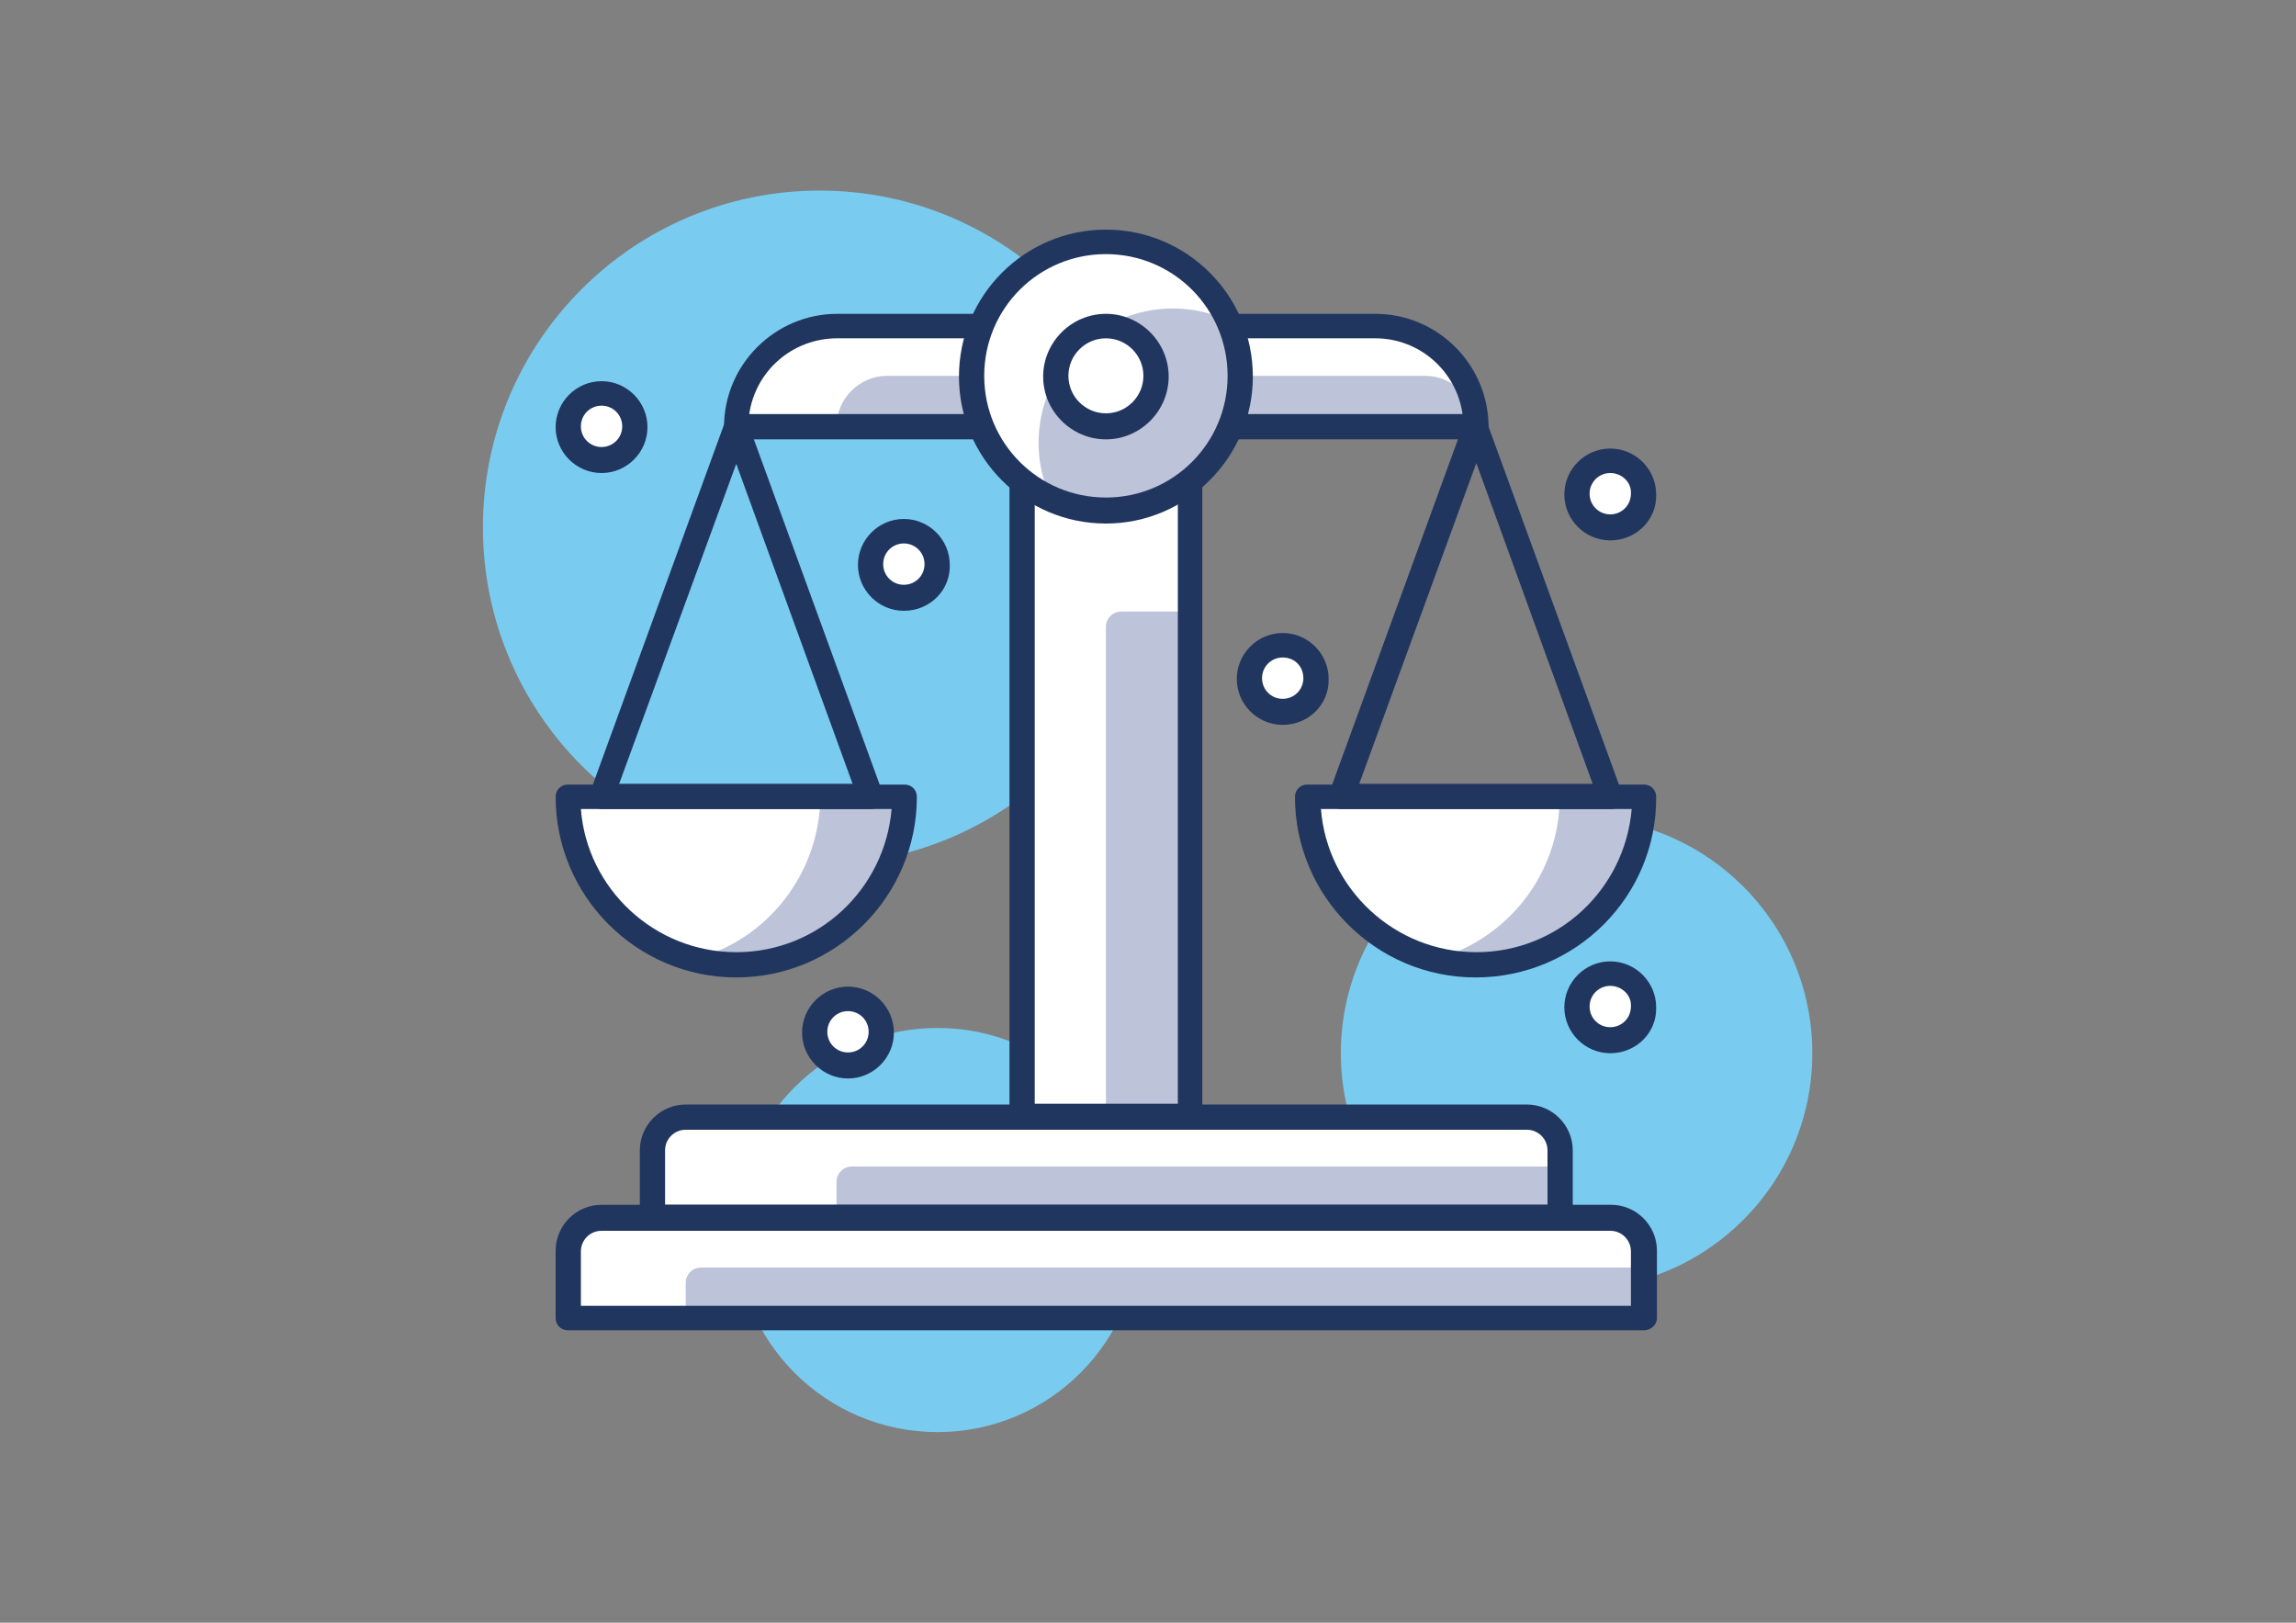 <svg xmlns="http://www.w3.org/2000/svg" xmlns:xlink="http://www.w3.org/1999/xlink" x="0px" y="0px" viewBox="0 0 300 212" style="enable-background:new 0 0 300 212;" xml:space="preserve"><rect x="0" y="0" width="300" height="212" fill="#808080" stroke="none"/><style type="text/css">	.st0{fill:#FFFFFF;}	.st1{fill:#79CCF0;}	.st2{fill:#BDC3D8;}	.st3{fill:#21365F;}	.st4{fill:#E8EBEC;}	.st5{display:none;}	.st6{display:inline;fill:#21365F;}	.st7{fill:none;stroke:#21365F;stroke-width:4;stroke-linecap:round;stroke-miterlimit:10;}</style><g id="hg"></g><g id="Ebene_2">	<g>		<g>			<circle class="st1" cx="206" cy="137.6" r="30.8"></circle>		</g>		<g>			<circle class="st1" cx="122.5" cy="160.7" r="26.4"></circle>		</g>		<g>			<circle class="st1" cx="107.1" cy="68.9" r="44"></circle>		</g>		<g>			<path class="st0" d="M118.1,104.1c0,12.1-9.8,22-22,22c-12.1,0-22-9.8-22-22H118.1z"></path>		</g>		<g>			<path class="st0" d="M214.8,104.1c0,12.1-9.8,22-22,22c-12.1,0-22-9.8-22-22H214.8z"></path>		</g>		<g>			<path class="st2" d="M90.7,125.3c1.8,0.5,3.6,0.7,5.5,0.7c12.1,0,22-9.8,22-22h-11C107.1,114.3,100.1,122.9,90.7,125.3z"></path>		</g>		<g>			<path class="st2" d="M203.8,104.1c0,10.2-7,18.8-16.5,21.3c1.8,0.5,3.6,0.7,5.5,0.7c12.1,0,22-9.8,22-22H203.8z"></path>		</g>		<g>			<path class="st3" d="M96.2,127.7c-13,0-23.6-10.6-23.6-23.6c0-0.9,0.7-1.6,1.6-1.6h44c0.9,0,1.6,0.7,1.6,1.6    C119.8,117.1,109.2,127.7,96.2,127.7z M75.9,105.7c0.8,10.4,9.6,18.7,20.3,18.7c10.7,0,19.4-8.2,20.3-18.7H75.9z"></path>		</g>		<g>			<path class="st3" d="M192.8,127.7c-13,0-23.6-10.6-23.6-23.6c0-0.9,0.7-1.6,1.6-1.6h44c0.9,0,1.6,0.7,1.6,1.6    C216.5,117.1,205.9,127.7,192.8,127.7z M172.6,105.7c0.8,10.4,9.6,18.7,20.3,18.7c10.7,0,19.4-8.2,20.3-18.7H172.6z"></path>		</g>		<g>			<path class="st3" d="M113.7,105.7H78.6c-0.5,0-1-0.3-1.3-0.7c-0.3-0.4-0.4-1-0.2-1.5l17.6-48.3c0.2-0.7,0.9-1.1,1.5-1.1    c0.7,0,1.3,0.4,1.5,1.1l17.6,48.3c0.2,0.5,0.1,1.1-0.2,1.5C114.8,105.5,114.3,105.7,113.7,105.7z M80.9,102.4h30.5L96.2,60.6    L80.9,102.4z"></path>		</g>		<g>			<path class="st3" d="M210.4,105.7h-35.2c-0.5,0-1-0.3-1.3-0.7c-0.3-0.4-0.4-1-0.2-1.5l17.6-48.3c0.2-0.7,0.9-1.1,1.5-1.1    c0.7,0,1.3,0.4,1.5,1.1l17.6,48.3c0.2,0.5,0.1,1.1-0.2,1.5C211.5,105.5,211,105.7,210.4,105.7z M177.6,102.4h30.5l-15.2-41.9    L177.6,102.4z"></path>		</g>		<g>			<path class="st0" d="M214.8,172.2H74.2V161c0-1.1,0.9-2,2-2h136.6c1.1,0,2,0.9,2,2V172.2z"></path>		</g>		<g>			<path class="st0" d="M203.8,159H85.2v-11.2c0-1.1,0.9-2,2-2h114.7c1.1,0,2,0.9,2,2V159z"></path>		</g>		<g>			<path class="st2" d="M214.8,172.2H89.6v-4.6c0-1.1,0.9-2,2-2h123.3V172.2z"></path>		</g>		<g>			<path class="st2" d="M203.8,159h-94.5v-4.6c0-1.1,0.9-2,2-2h92.5V159z"></path>		</g>		<g>			<rect x="133.5" y="49.1" class="st0" width="22" height="96.7"></rect>		</g>		<g>			<path class="st0" d="M192.8,55.7H96.2l0,0c0-7.3,5.9-13.2,13.2-13.2h70.3C186.9,42.5,192.8,48.4,192.8,55.7L192.8,55.7z"></path>		</g>		<g>			<path class="st2" d="M192.8,55.7h-83.5l0,0c0-3.6,3-6.6,6.6-6.6h70.3C189.9,49.1,192.8,52.1,192.8,55.7L192.8,55.7z"></path>		</g>		<g>			<path class="st3" d="M192.8,57.4H96.2c-0.9,0-1.6-0.7-1.6-1.6c0-8.2,6.7-14.8,14.8-14.8h70.3c8.2,0,14.8,6.7,14.8,14.8    C194.5,56.6,193.8,57.4,192.8,57.4z M97.9,54.1h93.2c-0.8-5.6-5.6-9.9-11.4-9.9h-70.3C103.5,44.2,98.7,48.5,97.9,54.1z"></path>		</g>		<g>			<path class="st2" d="M155.5,145.8h-11V81.9c0-1.1,0.9-2,2-2h9V145.8z"></path>		</g>		<g>			<path class="st3" d="M214.8,173.8H74.2c-0.9,0-1.6-0.7-1.6-1.6v-8.8c0-3.3,2.7-6,6-6h131.9c3.3,0,6,2.7,6,6v8.8    C216.5,173.1,215.7,173.8,214.8,173.8z M75.8,170.6h137.3v-7.1c0-1.5-1.2-2.7-2.7-2.7H78.6c-1.5,0-2.7,1.2-2.7,2.7V170.6z"></path>		</g>		<g>			<path class="st3" d="M203.8,160.7H85.2c-0.9,0-1.6-0.7-1.6-1.6v-8.8c0-3.3,2.7-6,6-6h109.9c3.3,0,6,2.7,6,6v8.8    C205.5,159.9,204.7,160.7,203.8,160.7z M86.8,157.4h115.4v-7.1c0-1.5-1.2-2.7-2.7-2.7H89.6c-1.5,0-2.7,1.2-2.7,2.7V157.4z"></path>		</g>		<g>			<path class="st3" d="M155.5,147.5h-22c-0.9,0-1.6-0.7-1.6-1.6V49.1c0-0.9,0.7-1.6,1.6-1.6h22c0.9,0,1.6,0.7,1.6,1.6v96.7    C157.1,146.7,156.4,147.5,155.5,147.5z M135.2,144.2h18.7V50.8h-18.7V144.2z"></path>		</g>		<g>			<circle class="st0" cx="144.5" cy="49.1" r="17.6"></circle>		</g>		<g>			<path class="st2" d="M162.1,49.1c0-2.6-0.6-5-1.6-7.2c-2.2-1-4.6-1.6-7.2-1.6c-9.7,0-17.6,7.9-17.6,17.6c0,2.6,0.6,5,1.6,7.2    c2.2,1,4.6,1.6,7.2,1.6C154.2,66.7,162.1,58.8,162.1,49.1z"></path>		</g>		<g>			<path class="st3" d="M144.5,68.4c-10.6,0-19.2-8.6-19.2-19.2c0-10.6,8.6-19.2,19.2-19.2c10.6,0,19.2,8.6,19.2,19.2    C163.7,59.7,155.1,68.4,144.5,68.4z M144.5,33.2c-8.8,0-15.9,7.1-15.9,15.9c0,8.8,7.1,15.9,15.9,15.9c8.8,0,15.9-7.1,15.9-15.9    C160.4,40.3,153.3,33.2,144.5,33.2z"></path>		</g>		<g>			<circle class="st0" cx="144.5" cy="49.1" r="6.6"></circle>		</g>		<g>			<path class="st3" d="M144.5,57.4c-4.5,0-8.2-3.7-8.2-8.2c0-4.5,3.7-8.2,8.2-8.2c4.5,0,8.2,3.7,8.2,8.2    C152.7,53.7,149,57.4,144.5,57.4z M144.5,44.2c-2.7,0-4.9,2.2-4.9,4.9s2.2,4.9,4.9,4.9c2.7,0,4.9-2.2,4.9-4.9    S147.2,44.2,144.5,44.2z"></path>		</g>		<g>			<circle class="st0" cx="118.1" cy="73.8" r="4.4"></circle>		</g>		<g>			<path class="st3" d="M118.1,79.8c-3.3,0-6-2.7-6-6c0-3.3,2.7-6,6-6s6,2.7,6,6C124.2,77.1,121.5,79.8,118.1,79.8z M118.1,71    c-1.5,0-2.7,1.2-2.7,2.7s1.2,2.7,2.7,2.7c1.5,0,2.7-1.2,2.7-2.7S119.6,71,118.1,71z"></path>		</g>		<g>			<circle class="st0" cx="167.6" cy="88.6" r="4.4"></circle>		</g>		<g>			<path class="st3" d="M167.6,94.7c-3.3,0-6-2.7-6-6c0-3.3,2.7-6,6-6s6,2.7,6,6C173.7,92,171,94.7,167.6,94.7z M167.6,85.9    c-1.5,0-2.7,1.2-2.7,2.7s1.2,2.7,2.7,2.7c1.5,0,2.7-1.2,2.7-2.7S169.2,85.9,167.6,85.9z"></path>		</g>		<g>			<circle class="st0" cx="110.8" cy="134.8" r="4.4"></circle>		</g>		<g>			<path class="st3" d="M110.8,140.9c-3.3,0-6-2.7-6-6c0-3.3,2.7-6,6-6s6,2.7,6,6C116.8,138.2,114.1,140.9,110.8,140.9z     M110.8,132.1c-1.5,0-2.7,1.2-2.7,2.7c0,1.5,1.2,2.7,2.7,2.7c1.5,0,2.7-1.2,2.7-2.7C113.5,133.3,112.3,132.1,110.8,132.1z"></path>		</g>		<g>			<circle class="st0" cx="78.6" cy="55.7" r="4.4"></circle>		</g>		<g>			<path class="st3" d="M78.6,61.8c-3.3,0-6-2.7-6-6c0-3.3,2.7-6,6-6s6,2.7,6,6C84.6,59.1,81.9,61.8,78.6,61.8z M78.6,53    c-1.5,0-2.7,1.2-2.7,2.7c0,1.5,1.2,2.7,2.7,2.7c1.5,0,2.7-1.2,2.7-2.7C81.3,54.2,80.1,53,78.6,53z"></path>		</g>		<g>			<circle class="st0" cx="210.4" cy="64.5" r="4.4"></circle>		</g>		<g>			<path class="st3" d="M210.4,70.6c-3.3,0-6-2.7-6-6c0-3.3,2.7-6,6-6s6,2.7,6,6C216.5,67.9,213.8,70.6,210.4,70.6z M210.4,61.8    c-1.5,0-2.7,1.2-2.7,2.7c0,1.5,1.2,2.7,2.7,2.7c1.5,0,2.7-1.2,2.7-2.7C213.2,63,211.9,61.8,210.4,61.8z"></path>		</g>		<g>			<circle class="st0" cx="210.4" cy="131.5" r="4.4"></circle>		</g>		<g>			<path class="st3" d="M210.4,137.6c-3.3,0-6-2.7-6-6c0-3.3,2.7-6,6-6s6,2.7,6,6C216.5,134.9,213.8,137.6,210.4,137.6z     M210.4,128.8c-1.5,0-2.7,1.2-2.7,2.7c0,1.5,1.2,2.7,2.7,2.7c1.5,0,2.7-1.2,2.7-2.7C213.2,130,211.9,128.8,210.4,128.8z"></path>		</g>	</g></g></svg>